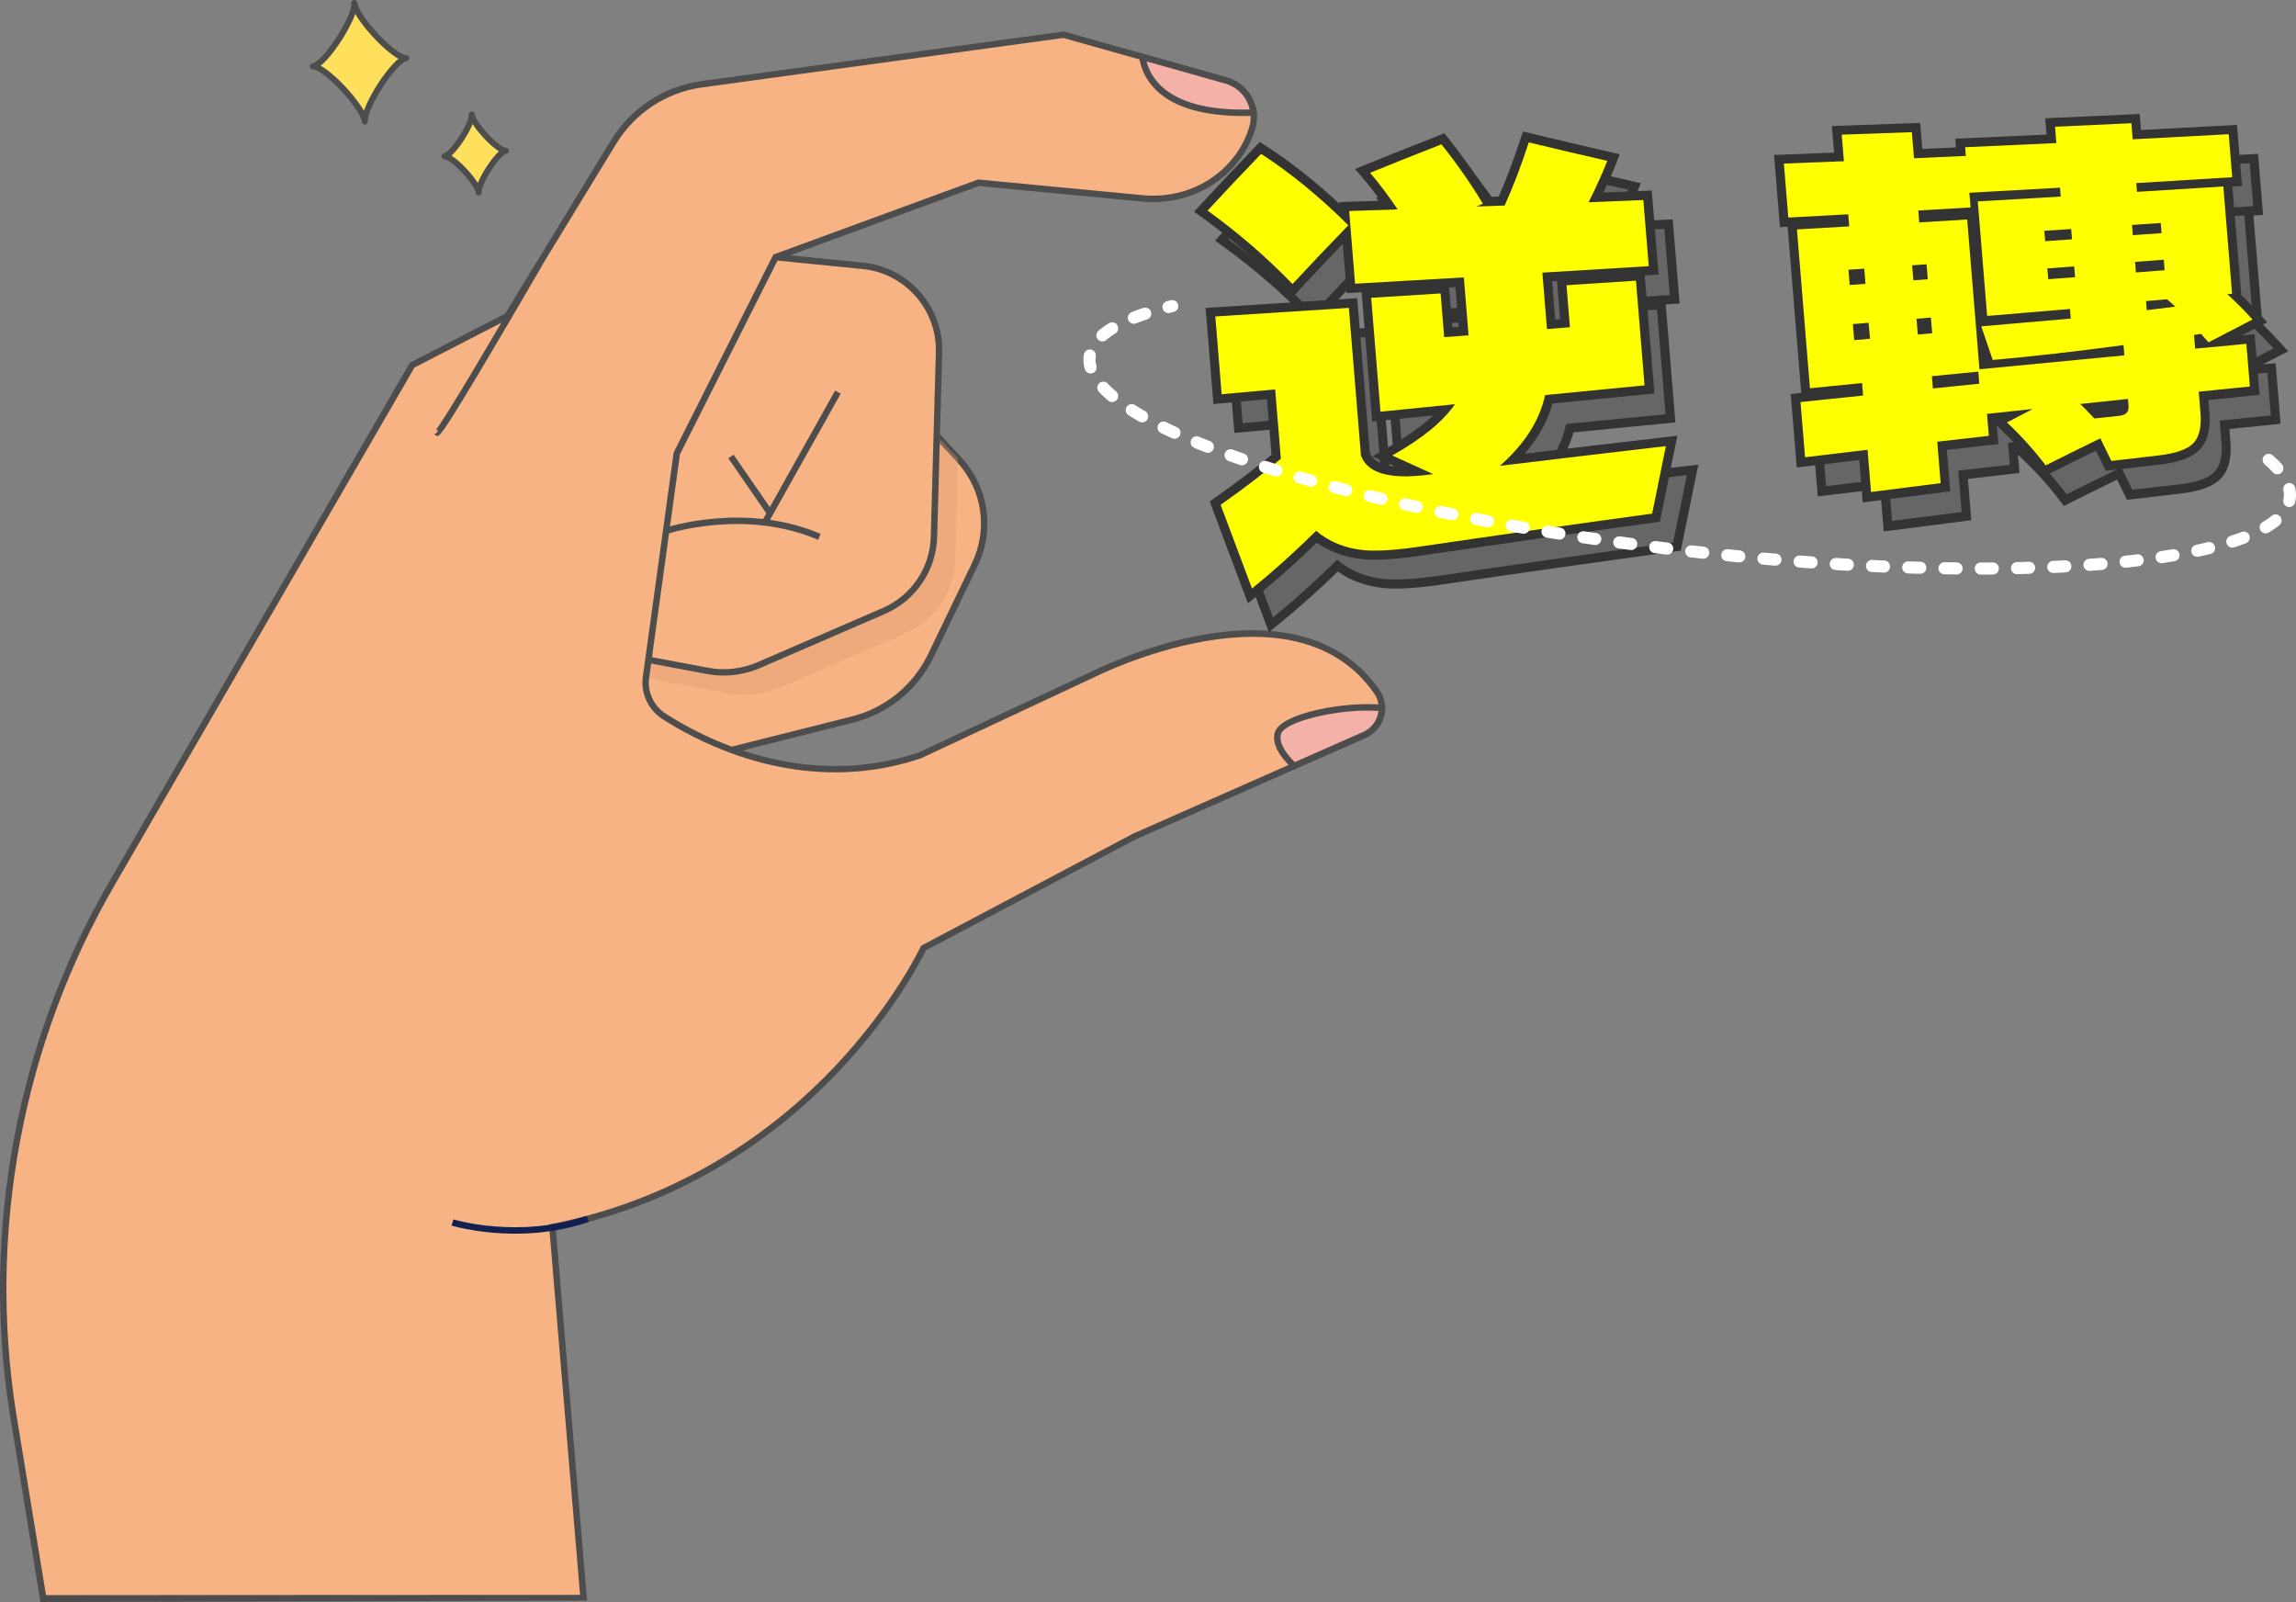 <?xml version="1.0" encoding="UTF-8"?>
<svg xmlns="http://www.w3.org/2000/svg" viewBox="0 0 379.79 264.95">
  <rect x="0" y="0" width="379.79" height="264.95" fill="#808080" stroke="none"/>
  <defs>
    <style>
      .cls-1 {
        fill: #ffe05c;
        stroke: #4d4d4d;
      }

      .cls-1, .cls-2 {
        stroke-linecap: round;
        stroke-linejoin: round;
      }

      .cls-2 {
        fill: none;
        stroke: #fff;
        stroke-dasharray: 0 0 2 4;
        stroke-width: 2px;
      }

      .cls-3 {
        isolation: isolate;
      }

      .cls-4 {
        mix-blend-mode: multiply;
        opacity: .35;
      }

      .cls-5 {
        fill: #f3b1a8;
      }

      .cls-5, .cls-6, .cls-7, .cls-8, .cls-9, .cls-10, .cls-11, .cls-12 {
        stroke-width: 0px;
      }

      .cls-6 {
        fill: #f8b384;
      }

      .cls-7 {
        fill: #4d4d4d;
      }

      .cls-8 {
        fill: #112050;
      }

      .cls-9 {
        fill: #dc976c;
      }

      .cls-10 {
        fill: #666;
      }

      .cls-11 {
        fill: #333;
      }

      .cls-12 {
        fill: #ff0;
      }
    </style>
  </defs>
  <g class="cls-3">
    <g id="_圖層_2" data-name="圖層 2">
      <g id="_圖層_1-2" data-name="圖層 1">
        <g>
          <g>
            <path class="cls-6" d="m150.33,67.1l8.25,8.85c4.39,4.72,5.44,11.65,2.64,17.45l-7.24,15.01c-2.55,5.29-7.32,9.17-13.01,10.6l-33.53,8.43-15.62-10.37,15.91-56.43,42.6,6.46Z"/>
            <path class="cls-7" d="m107.34,128.02l-16.14-10.72,16.15-57.26,43.25,6.56,8.38,8.99c4.58,4.91,5.65,12,2.73,18.04l-7.24,15.01c-2.63,5.44-7.5,9.41-13.36,10.88l-33.76,8.49Zm-14.9-11.18l15.1,10.03,33.31-8.37c5.56-1.4,10.17-5.16,12.66-10.32l7.24-15.01c2.73-5.65,1.73-12.27-2.55-16.86l-8.12-8.72-41.95-6.36-15.68,55.61Z"/>
            <g class="cls-4">
              <path class="cls-9" d="m150.33,67.1l-42.6-6.46-9.45,33.5,3.88,17.08,18.3,3.44c2.9.55,5.89.21,8.6-.96l20.67-8.95c4.89-2.12,8.12-6.88,8.26-12.21l.46-16.74-8.12-8.72Z"/>
            </g>
            <path class="cls-6" d="m128.3,42.53l14.47,1.45c7.28.73,12.76,6.95,12.56,14.27l-.84,30.58c-.15,5.33-3.37,10.09-8.26,12.21l-20.67,8.95c-2.71,1.17-5.7,1.51-8.6.96l-18.3-3.44-9.27-40.83,27.57-23.28,11.34-.86Z"/>
            <path class="cls-7" d="m121.05,111.67c-1.39.12-2.79.06-4.19-.21l-18.64-3.51-9.42-41.49,27.95-23.6,11.6-.87,14.47,1.45c7.52.75,13.25,7.26,13.04,14.81l-.84,30.58c-.15,5.51-3.52,10.49-8.58,12.68l-20.67,8.95c-1.51.66-3.11,1.06-4.72,1.2Zm-21.95-4.63l17.96,3.38c2.81.53,5.67.21,8.29-.93l20.67-8.95c4.68-2.03,7.8-6.63,7.94-11.74l.84-30.58c.19-7-5.12-13.03-12.08-13.72l-14.42-1.44-11.12.84-27.19,22.96,9.12,40.18Z"/>
            <path class="cls-7" d="m135.32,89.28c-12.09-5.22-24.84-1.02-24.97-.98l-.34-1.01c.13-.04,13.26-4.38,25.73,1.01l-.42.98Z"/>
            <rect class="cls-7" x="120.23" y="75.1" width="24.69" height="1.06" transform="translate(1.79 154.31) rotate(-60.74)"/>
            <rect class="cls-7" x="123.62" y="74.48" width="1.06" height="11.4" transform="translate(-23.57 84.76) rotate(-34.63)"/>
            <path class="cls-6" d="m7.15,264.38l-5.02-30.71c-4.73-30.18,1.05-61.08,16.36-87.51l49.69-85.77,15.75-8.12,17.55-28.75c3.2-5.24,8.58-8.76,14.65-9.59l59.8-8.19,26.87,7.58c3.42.97,5.38,4.57,4.32,7.96-.64,2.05-1.8,4.33-3.87,6.44-3.7,3.79-8.99,5.59-14.26,5.09l-27.16-2.58-33.53,12.3-16.35,32.44-5.1,37.03c-.35,2.54.8,5.05,2.95,6.44,6.92,4.48,23.38,12.85,42.36,6.48l28.51-13.34s33.2-17.12,47.07,2.79c1.73,2.49.74,5.94-2.03,7.16l-38.04,16.79-34.89,18.44s-17.37,37.5-61.39,46.15l5.15,61.31-89.37.13Z"/>
            <path class="cls-7" d="m97.1,264.72l-90.41.23-5.09-31.22c-4.73-30.19,1.1-61.39,16.43-87.85l49.77-85.9,15.76-8.12,17.47-28.62c3.29-5.39,8.77-8.98,15.03-9.84l59.91-8.2,26.97,7.61c1.8.51,3.28,1.69,4.16,3.33.89,1.64,1.07,3.52.52,5.3-.78,2.5-2.12,4.74-3.99,6.65-3.77,3.86-9.13,5.77-14.69,5.25l-27.04-2.57-33.22,12.19-16.21,32.18-5.09,36.94c-.32,2.33.74,4.65,2.71,5.92,6.26,4.05,22.87,12.8,41.88,6.44l28.48-13.33c.07-.03,8.47-4.33,18.47-6.11,13.35-2.38,23.47.76,29.26,9.08.91,1.31,1.19,2.94.75,4.48-.44,1.56-1.53,2.82-3.01,3.47l-38.04,16.79-34.71,18.34c-.64,1.31-5.12,10.16-14.2,19.81-8.97,9.53-24.4,21.81-47.02,26.38l5.15,61.37Zm-89.49-.92l88.34-.04-5.14-61.26.47-.09c22.58-4.44,37.96-16.66,46.89-26.13,9.68-10.28,14.08-19.63,14.12-19.72l.08-.16,35.05-18.53,38.07-16.81c1.18-.52,2.06-1.54,2.41-2.79.35-1.23.13-2.54-.6-3.59-13.44-19.3-46.06-2.79-46.39-2.63l-28.58,13.37c-3.5,1.17-6.91,1.85-10.2,2.14-15.01,1.33-27.37-5.28-32.62-8.68-2.31-1.5-3.56-4.23-3.18-6.96l5.11-37.11,16.48-32.71.2-.07,33.64-12.34h.12s27.16,2.59,27.16,2.59c5.24.5,10.29-1.3,13.83-4.93,1.75-1.79,3.01-3.89,3.74-6.23.47-1.5.31-3.09-.44-4.48-.75-1.39-2-2.38-3.52-2.81l-26.76-7.55-59.69,8.17c-5.94.81-11.14,4.22-14.27,9.34l-17.63,28.88-15.74,8.12-49.61,85.63C3.75,172.66-2.04,203.62,2.65,233.58l4.96,30.22Z"/>
            <path class="cls-5" d="m188.95,9.41c.61,3.71,3.84,9.73,18.41,9.22-.3-2.45-2.02-4.6-4.55-5.31l-13.85-3.91Z"/>
            <path class="cls-7" d="m207.95,19.14l-.58.02c-15.02.52-18.32-5.83-18.95-9.66l-.14-.83,14.66,4.13c2.66.75,4.6,3.01,4.94,5.76l.07.58Zm-18.3-8.98c.92,3.44,4.45,8.24,17.07,7.95-.47-2.06-2.01-3.71-4.07-4.29l-13-3.67Z"/>
            <path class="cls-5" d="m228.58,117.1c-6.05-.62-16.43,1.45-17.2,4.17-.51,1.8,1.04,3.84,2.68,5.41l11.63-5.14c1.84-.81,2.89-2.6,2.89-4.44Z"/>
            <path class="cls-7" d="m213.95,127.31l-.26-.25c-2.35-2.25-3.3-4.25-2.82-5.94.9-3.2,11.74-5.18,17.77-4.56l.48.05v.48c0,2.14-1.25,4.07-3.2,4.93l-11.96,5.28Zm9.3-9.66c-5.36.48-10.89,2.13-11.36,3.76-.42,1.5.95,3.3,2.28,4.63l11.31-4.99c1.41-.62,2.37-1.96,2.54-3.47-1.47-.11-3.11-.08-4.77.07Z"/>
            <path class="cls-7" d="m72.37,72.11s-.05,0-.08,0l-.48-.3.95-.49-.47.24.12-.51c-.19-.04-.33.04-.37.08.99-.87,10.58-17.14,16.78-27.88l.92.53c-.04.07-4.1,7.1-8.21,14.04-7.95,13.44-8.71,14.24-9.15,14.28Z"/>
            <path class="cls-8" d="m88.84,203.87c-7.91.7-14.07-1.16-14.15-1.18l.31-1.02c.11.03,10.83,3.26,22.03-.6l.35,1.01c-2.94,1.01-5.84,1.55-8.55,1.79Z"/>
            <path class="cls-1" d="m58.61.5c.21,2.41,6.7,9.28,8.6,9.11-1.9.17-7.07,8.08-6.86,10.49-.21-2.41-6.7-9.28-8.6-9.11,1.9-.17,7.07-8.08,6.86-10.49Z"/>
            <path class="cls-1" d="m78.04,18.94c.14,1.58,4.41,6.11,5.65,5.99-1.25.11-4.65,5.31-4.51,6.9-.14-1.58-4.41-6.11-5.65-5.99,1.25-.11,4.65-5.31,4.51-6.9Z"/>
          </g>
          <g>
            <g>
              <g>
                <path class="cls-11" d="m209.9,104.58l-.73-1.95c-1.73-4.58-3.46-9.19-5.19-13.85l-.4-1.08.95-.67c3.61-2.54,6.64-4.85,9.26-7.05l-.75-9.18-8.85.8-1.3-15.89,1.52-.1c7.36-.47,14.72-.94,22.09-1.42l1.47-.1,2.1,25.66c.58,1.36,2.19,1.99,4.14,2.2-.36-.16-.71-.33-1.07-.49l-2.66-1.23,2.55-1.44c3.12-1.76,5.63-3.54,7.5-5.31-2.85.29-5.71.57-8.56.86l-1.52.15-1.75-21.37c-.33.02-.66.04-.99.06l-1.46.08-.67-8.14c-2.43,2.52-4.84,5.08-7.2,7.62l-1.08,1.16-1.1-1.14c-4.21-4.35-8.87-8.38-13.85-11.98l-1.37-.99,1.15-1.24c2.92-3.15,5.91-6.32,8.88-9.4l.86-.89,1.04.67c4.09,2.65,8.15,5.86,12.13,9.56l-.02-.29,1.57-.05c1.75-.06,3.5-.11,5.25-.17-.99-1.36-1.95-2.58-2.88-3.67l-1.35-1.58,1.93-.78c3.87-1.57,7.84-3.16,11.82-4.72l1.03-.4.69.86c2.55,3.2,4.83,6.45,6.77,9.65l1.54-.06c1.19-2.7,2.39-5.88,3.57-9.45l.43-1.31,1.34.33c4.3,1.04,8.67,2.07,12.97,3.05l1.7.39-.64,1.63c-.56,1.43-1.24,2.98-2.05,4.7,2.18-.09,4.36-.18,6.54-.27l1.44-.06,1.14,13.91-1.53.09c-.26.02-.51.03-.77.05l1.6,19.52-1.47.14c-5.13.5-10.26,1-15.38,1.51-.82,2.91-2.36,5.69-4.6,8.31,7.73-.93,15.46-1.84,23.19-2.74l2.06-.24-.42,2.03c-.76,3.7-1.52,7.42-2.27,11.16l-.21,1.04-1.06.14c-12.8,1.75-25.78,3.59-38.56,5.47-4,.59-7.06.78-9.37.59-2.97-.28-5.57-1.2-7.75-2.74-3.24,3.14-6.52,6.06-9.77,8.7l-1.61,1.31Zm-2.72-15.76c1.35,3.62,2.7,7.22,4.05,10.79,2.96-2.49,5.95-5.2,8.88-8.1l.98-.97,1.05.9c1.94,1.67,4.27,2.61,7.15,2.88,2.03.17,4.95-.02,8.67-.57,12.44-1.83,25.07-3.62,37.53-5.33.55-2.71,1.1-5.4,1.65-8.09-8.46.99-16.93,1.99-25.38,3.02l-4.78.58,3.6-3.19c3.86-3.42,6.15-6.98,7.01-10.9l.23-1.06,1.08-.11c4.99-.49,9.98-.98,14.97-1.47l-1.18-14.37c-2.83.19-5.66.37-8.5.56l.57,6.93-6.79.53-1.01-12.34,1.53-.09c5.36-.32,10.71-.65,16.07-.98l-.65-7.98c-2.54.11-5.07.21-7.61.31l-2.53.1,1.13-2.27c.94-1.89,1.73-3.58,2.38-5.11-3.31-.76-6.65-1.54-9.95-2.34-1.2,3.51-2.41,6.63-3.62,9.28l-.38.84-5.61.21-.28-1.23c-1.74-2.9-3.77-5.85-6.04-8.77-2.97,1.17-5.94,2.35-8.85,3.53,1.09,1.37,2.21,2.91,3.34,4.59l1.52,2.25-2.71.09c-2.15.07-4.3.14-6.45.22l.05.56.31.31-.26.27.64,7.85c5.51-.32,11.02-.63,16.52-.96l1.46-.09,1.03,12.53-7.03.55-.59-7.25c-2.83.18-5.66.36-8.49.53l1.29,15.79c3.6-.36,7.2-.72,10.8-1.08l3.22-.32-1.83,2.67c-1.76,2.56-4.52,5.02-8.39,7.46,1.39.63,2.78,1.26,4.17,1.88l4.92,2.2-6.3.77c-7.08.88-11.32-.53-12.61-4.19l-.08-.38-1.88-22.94c-6.37.41-12.73.82-19.1,1.23l.81,9.83,8.85-.8,1.12,13.73-.58.5c-2.59,2.21-5.59,4.52-9.12,7.04Zm53.55-31.21l.81-.06-.52-6.3c-.27.02-.54.03-.81.05l.52,6.31Zm-17.01,1.33l1.04-.08-.54-6.6c-.35.02-.7.04-1.05.06l.54,6.62Zm-38.26-19.54c4.18,3.12,8.13,6.54,11.78,10.19,2.35-2.52,4.75-5.04,7.15-7.53-3.96-3.83-8.02-7.15-12.09-9.89-2.29,2.38-4.58,4.8-6.83,7.23Z"/>
                <path class="cls-11" d="m221.17,92.58c-3.49,3.44-7.02,6.62-10.6,9.53-1.73-4.57-3.46-9.19-5.19-13.84,3.81-2.68,7.13-5.22,9.96-7.63-.31-3.82-.63-7.64-.94-11.46-2.95.27-5.9.54-8.85.8-.35-4.29-.7-8.57-1.05-12.86,7.36-.47,14.73-.94,22.09-1.42.67,8.14,1.33,16.27,2,24.41,1.04,2.93,4.7,3.98,11.01,3.2.32-.04.63-.08.95-.12-2.26-1.01-4.52-2.04-6.78-3.08,4.92-2.78,8.38-5.59,10.37-8.48-4.11.41-8.21.82-12.32,1.24-.51-6.28-1.03-12.56-1.54-18.84,3.83-.24,7.66-.48,11.49-.72l.59,7.23c1.34-.1,2.69-.21,4.03-.31l-.78-9.57c-6,.35-11.99.7-17.99,1.04-.33-4.01-.66-8.01-.98-12.02,2.67-.09,5.35-.18,8.02-.27-1.57-2.32-3.09-4.34-4.56-6.05,3.93-1.6,7.86-3.17,11.8-4.71,2.6,3.26,4.89,6.53,6.86,9.82-.36.16-.72.31-1.08.47,1.56-.06,3.12-.12,4.68-.17,1.35-2.96,2.68-6.45,4-10.44,4.33,1.05,8.67,2.07,12.99,3.05-.79,2.01-1.83,4.29-3.1,6.85,3.02-.12,6.03-.25,9.05-.37.3,3.65.6,7.3.9,10.94-5.87.36-11.73.72-17.6,1.07.25,3.11.51,6.22.76,9.33,1.27-.1,2.53-.2,3.8-.3-.19-2.32-.38-4.63-.57-6.95,3.83-.25,7.66-.5,11.49-.75.47,5.77.95,11.54,1.42,17.31-5.48.53-10.96,1.07-16.44,1.61-.93,4.23-3.42,8.11-7.48,11.7,9.15-1.11,18.3-2.19,27.45-3.26-.76,3.7-1.52,7.42-2.27,11.16-12.87,1.76-25.73,3.59-38.57,5.48-3.83.56-6.84.76-9.03.58-3.16-.3-5.82-1.37-7.99-3.23Zm5.33-50.55c-3.08,3.18-6.16,6.42-9.23,9.73-4.29-4.44-8.97-8.49-14.05-12.15,2.95-3.19,5.9-6.31,8.86-9.38,4.93,3.2,9.74,7.15,14.42,11.81Z"/>
                <path class="cls-10" d="m221.17,92.58c-3.49,3.44-7.02,6.62-10.6,9.53-1.73-4.57-3.46-9.19-5.19-13.84,3.81-2.68,7.13-5.22,9.96-7.63-.31-3.82-.63-7.64-.94-11.46-2.95.27-5.9.54-8.85.8-.35-4.29-.7-8.57-1.05-12.86,7.36-.47,14.73-.94,22.09-1.42.67,8.14,1.33,16.27,2,24.41,1.04,2.93,4.7,3.98,11.01,3.2.32-.04.63-.08.95-.12-2.26-1.01-4.52-2.04-6.78-3.08,4.92-2.78,8.38-5.59,10.37-8.48-4.11.41-8.21.82-12.32,1.24-.51-6.28-1.03-12.56-1.54-18.84,3.83-.24,7.66-.48,11.49-.72l.59,7.23c1.34-.1,2.69-.21,4.03-.31l-.78-9.57c-6,.35-11.99.7-17.99,1.04-.33-4.01-.66-8.01-.98-12.02,2.67-.09,5.35-.18,8.02-.27-1.57-2.32-3.09-4.34-4.56-6.05,3.93-1.6,7.86-3.17,11.8-4.71,2.6,3.26,4.89,6.53,6.86,9.82-.36.16-.72.31-1.08.47,1.56-.06,3.12-.12,4.68-.17,1.35-2.96,2.68-6.45,4-10.44,4.33,1.05,8.67,2.07,12.99,3.05-.79,2.01-1.83,4.29-3.1,6.85,3.02-.12,6.03-.25,9.05-.37.3,3.65.6,7.3.9,10.94-5.87.36-11.73.72-17.6,1.07.25,3.11.51,6.22.76,9.33,1.27-.1,2.53-.2,3.8-.3-.19-2.32-.38-4.63-.57-6.95,3.83-.25,7.66-.5,11.49-.75.47,5.77.95,11.54,1.42,17.31-5.48.53-10.96,1.07-16.44,1.61-.93,4.23-3.42,8.11-7.48,11.7,9.15-1.11,18.3-2.19,27.45-3.26-.76,3.7-1.52,7.42-2.27,11.16-12.87,1.76-25.73,3.59-38.57,5.48-3.83.56-6.84.76-9.03.58-3.16-.3-5.82-1.37-7.99-3.23Zm5.33-50.55c-3.08,3.18-6.16,6.42-9.23,9.73-4.29-4.44-8.97-8.49-14.05-12.15,2.95-3.19,5.9-6.31,8.86-9.38,4.93,3.2,9.74,7.15,14.42,11.81Z"/>
                <path class="cls-11" d="m206.43,99.8l-.73-1.95c-1.73-4.58-3.46-9.19-5.19-13.85l-.4-1.08.95-.67c3.61-2.54,6.65-4.85,9.26-7.05l-.75-9.18-8.85.8-1.3-15.89,1.52-.1c7.36-.47,14.72-.94,22.09-1.42l1.47-.1,2.1,25.66c.58,1.36,2.19,1.98,4.14,2.2-.36-.16-.71-.33-1.07-.49l-2.66-1.23,2.55-1.44c3.12-1.76,5.63-3.54,7.5-5.31-2.85.29-5.71.57-8.56.86l-1.52.15-1.75-21.37c-.33.02-.66.04-.99.06l-1.46.08-.67-8.14c-2.43,2.52-4.84,5.08-7.2,7.62l-1.08,1.16-1.1-1.14c-4.21-4.36-8.87-8.39-13.85-11.98l-1.37-.99,1.15-1.24c2.91-3.14,5.89-6.3,8.88-9.4l.86-.89,1.04.67c4.08,2.65,8.15,5.86,12.13,9.56l-.02-.29,1.57-.05c1.75-.06,3.5-.11,5.25-.17-.99-1.35-1.95-2.58-2.88-3.67l-1.35-1.58,1.93-.78c3.87-1.57,7.84-3.16,11.82-4.72l1.03-.4.69.86c2.55,3.2,4.83,6.45,6.77,9.65l1.54-.06c1.19-2.7,2.39-5.88,3.57-9.45l.43-1.31,1.34.33c4.27,1.03,8.63,2.06,12.97,3.05l1.7.39-.64,1.63c-.56,1.43-1.24,2.98-2.05,4.7,2.18-.09,4.36-.18,6.54-.27l1.44-.06,1.14,13.91-1.53.09c-.26.02-.51.03-.77.05l1.6,19.52-1.47.14c-5.13.5-10.26,1-15.38,1.51-.82,2.91-2.36,5.69-4.6,8.31,7.73-.93,15.46-1.84,23.19-2.74l2.06-.24-.42,2.03c-.76,3.7-1.52,7.42-2.27,11.16l-.21,1.04-1.06.14c-12.8,1.75-25.78,3.59-38.56,5.47-4,.59-7.07.78-9.37.59-2.97-.28-5.57-1.2-7.75-2.74-3.24,3.14-6.52,6.06-9.77,8.7l-1.61,1.31Zm-2.72-15.76c1.35,3.62,2.7,7.22,4.05,10.79,2.96-2.49,5.95-5.2,8.88-8.1l.98-.97,1.05.9c1.94,1.67,4.27,2.61,7.15,2.88,2.03.17,4.95-.02,8.67-.57,12.44-1.83,25.07-3.62,37.53-5.33.55-2.71,1.1-5.4,1.65-8.09-8.46.99-16.93,1.99-25.38,3.02l-4.78.58,3.6-3.19c3.86-3.42,6.15-6.98,7.01-10.9l.23-1.06,1.08-.11c4.99-.49,9.98-.98,14.97-1.47l-1.18-14.37c-2.83.19-5.66.37-8.5.56l.57,6.93-6.79.53-1.01-12.34,1.53-.09c5.36-.32,10.71-.65,16.07-.98l-.65-7.98c-2.54.11-5.07.21-7.61.31l-2.53.1,1.13-2.27c.94-1.89,1.73-3.58,2.38-5.11-3.33-.76-6.66-1.55-9.95-2.34-1.2,3.51-2.41,6.63-3.62,9.28l-.38.84-5.61.21-.28-1.23c-1.74-2.9-3.77-5.85-6.04-8.77-2.97,1.17-5.94,2.35-8.85,3.53,1.09,1.37,2.21,2.91,3.34,4.59l1.52,2.25-2.71.09c-2.15.07-4.3.14-6.45.22l.05.56.31.31-.26.27.64,7.85c5.51-.32,11.02-.63,16.52-.96l1.46-.09,1.03,12.53-7.03.55-.59-7.25c-2.83.18-5.66.36-8.49.53l1.29,15.79c3.6-.36,7.2-.72,10.8-1.08l3.22-.32-1.84,2.67c-1.77,2.56-4.52,5.02-8.39,7.46,1.39.63,2.78,1.26,4.17,1.88l4.92,2.2-6.3.77c-7.08.87-11.32-.53-12.61-4.19l-.08-.38-1.88-22.94c-6.37.41-12.73.82-19.1,1.23l.81,9.83,8.85-.8,1.12,13.73-.58.5c-2.59,2.21-5.58,4.52-9.12,7.04Zm53.55-31.21l.81-.06-.52-6.3c-.27.02-.54.03-.81.05l.52,6.31Zm-17.01,1.33l1.04-.08-.54-6.6c-.35.02-.7.04-1.05.06l.54,6.62Zm-38.26-19.54c4.18,3.12,8.13,6.54,11.78,10.19,2.35-2.52,4.75-5.04,7.15-7.53-3.96-3.83-8.02-7.15-12.09-9.89-2.29,2.39-4.58,4.81-6.83,7.23Z"/>
                <path class="cls-12" d="m217.7,87.8c-3.49,3.44-7.02,6.62-10.6,9.53-1.73-4.57-3.46-9.19-5.19-13.84,3.81-2.68,7.13-5.22,9.96-7.63l-.94-11.46c-2.95.27-5.9.54-8.85.8l-1.05-12.86c7.36-.47,14.73-.94,22.09-1.42.67,8.14,1.33,16.27,2,24.41,1.04,2.93,4.7,3.98,11.01,3.2.32-.04.63-.08.95-.12-2.26-1.01-4.52-2.04-6.78-3.08,4.92-2.78,8.38-5.59,10.37-8.48-4.11.41-8.21.82-12.32,1.24l-1.54-18.84c3.83-.24,7.66-.48,11.49-.72l.59,7.23c1.34-.1,2.69-.21,4.03-.31l-.78-9.57c-6,.35-11.99.7-17.99,1.04l-.98-12.02c2.67-.09,5.35-.18,8.02-.27-1.57-2.32-3.09-4.34-4.56-6.05,3.93-1.6,7.86-3.17,11.8-4.71,2.6,3.26,4.89,6.53,6.86,9.82-.36.16-.72.31-1.08.47,1.56-.06,3.12-.12,4.68-.17,1.35-2.96,2.68-6.45,4-10.44,4.33,1.05,8.67,2.07,12.99,3.05-.79,2.01-1.83,4.29-3.1,6.85,3.02-.12,6.03-.25,9.05-.37l.9,10.94c-5.87.36-11.73.72-17.6,1.07l.76,9.33c1.27-.1,2.53-.2,3.8-.3l-.57-6.95c3.83-.25,7.66-.5,11.49-.75.47,5.77.95,11.54,1.42,17.31-5.48.53-10.96,1.07-16.44,1.61-.93,4.23-3.42,8.11-7.48,11.7,9.15-1.11,18.3-2.19,27.45-3.26-.76,3.7-1.52,7.42-2.27,11.16-12.87,1.76-25.73,3.59-38.57,5.48-3.83.56-6.84.76-9.03.58-3.16-.3-5.82-1.37-7.99-3.23Zm5.33-50.55c-3.08,3.18-6.16,6.42-9.23,9.73-4.29-4.44-8.97-8.49-14.05-12.15,2.95-3.19,5.9-6.31,8.86-9.38,4.93,3.2,9.74,7.15,14.42,11.81Z"/>
              </g>
              <g>
                <path class="cls-11" d="m311.59,87.85l-.57-6.99c-2.93.35-5.86.69-8.79,1.05l-1.55.19-.99-12.15,1.46-.15c.09,0,.19-.02.28-.03l-2.25-27.48-1.27.07-.98-11.94,1.57-.06c2.79-.11,5.58-.22,8.36-.33l-.36-4.4,1.57-.05c3.87-.13,7.73-.27,11.6-.41l1.43-.05.35,4.3c1.86-.08,3.72-.16,5.58-.25l-.12-1.44,1.56-.07c4.51-.2,9.02-.4,13.53-.61l-.22-2.7,1.56-.07c4.21-.18,8.42-.38,12.62-.57l1.45-.07.22,2.65c4.81-.24,9.61-.5,14.42-.76l1.46-.08.83,10.09-1.53.1s-.04,0-.06,0l1.47,17.94c.98.95,1.98,1.97,2.97,3.07l1.31,1.45-1.74.89c-.81.42-1.62.84-2.44,1.26l2.1-.19.82,10.03-1.47.15c-2.33.23-4.66.47-7,.71l.17,2.06c.23,2.8-.33,4.89-1.66,6.21-1.27,1.26-3.42,2.04-6.58,2.41-2.61.3-5.21.6-7.82.91l-1.06.12-1.63-3.34c-2.56,1.25-5.12,2.52-7.68,3.8l-1.12.56-.75-.99c-1.78-2.36-3.88-4.68-6.24-6.92l-.61-.58.25,3.04-1.44.16c-2.36.27-4.72.54-7.08.81l.56,6.84-1.43.18c-3.84.48-7.67.97-11.51,1.47l-1.56.2Zm2.16-10.34l.57,6.96c2.84-.37,5.69-.73,8.54-1.09l-.56-6.87,1.44-.17c2.36-.27,4.72-.54,7.09-.81l-.3-3.64,1.45-.16c2.53-.27,5.06-.54,7.59-.81l.85,2.82c-.81.42-1.63.84-2.44,1.26,1.56,1.58,3,3.2,4.3,4.83,2.65-1.32,5.3-2.63,7.95-3.92l1.21-.59-2.13.23-.51-.55c-1.03-1.1-1.8-1.89-2.28-2.33l-2.42-2.24,3.28-.35c2.64-.28,5.27-.55,7.91-.83l1.52-.16.22,2.68c.15,1.8-.92,3.04-2.8,3.24l-2.65.29,1.99,4.08c2.25-.26,4.51-.53,6.76-.79,3.03-.35,4.29-1.04,4.81-1.56.84-.83.89-2.55.78-3.84l-.41-4.99,1.46-.15c2.33-.24,4.67-.47,7-.71l-.33-4.07-8.47.79-.43-5.19,3.41-.48.53.64c.15.18.29.34.41.49,1.49-.78,2.99-1.55,4.48-2.33-.92-.95-1.83-1.84-2.72-2.64l-2.57-2.32,2.75-.23-1.21-14.79c-4.27.27-8.54.54-12.81.8l-1.47.09-.36-4.44,1.53-.09c4.78-.28,9.56-.58,14.34-.87l-.34-4.13c-4.81.26-9.62.51-14.43.76l-1.45.07-.22-2.66c-3.21.15-6.42.3-9.63.44l.22,2.69-1.55.07c-4.51.21-9.02.42-13.54.62l.12,1.44-1.55.07c-2.86.13-5.72.26-8.58.38l-1.44.06-.35-4.32c-2.87.1-5.73.21-8.6.3l.36,4.38-1.56.06c-2.79.11-5.58.22-8.37.33l.48,5.91c2.82-.15,5.64-.3,8.46-.46l1.46-.08.41,4.99-1.53.09c-2.37.14-4.74.27-7.11.41l1.9,23.22,8.62-.86.41,5.05-1.46.15c-2.96.31-5.93.61-8.89.92l.5,6.12c2.93-.35,5.86-.7,8.8-1.04l1.54-.18Zm8.07-6.84l-.41-5.03,7.91-.78-1.82-22.21c-2.16.13-4.31.26-6.47.39l-1.46.09-.41-4.96,1.54-.09c2.37-.13,4.74-.27,7.11-.41l-.2-2.45,1.54-.08c5-.27,10-.55,14.99-.84l1.46-.08.37,4.46-1.53.09c-4.06.24-8.13.48-12.19.71l1.3,15.91,13.7-1.15.38,4.58-14.38,1.24.9,2.63c6.19-.57,13.05-1.36,20.4-2.35l1.57-.21.39,4.75-1.47.14c-7.58.72-15.15,1.44-22.73,2.18l.19,2.38-10.65,1.08Zm-13.01-8.01l-.46-5.65,5.6-.47.46,5.62-5.6.49Zm10.52-.93l-.46-5.6,5.36-.45.46,5.58-5.36.47Zm37.86-3.97l-.37-4.56,5.6-.47.48.41c.53.45,1,.87,1.41,1.25l2.4,2.2-9.51,1.18Zm5.95-6.91l-7.74.6-.39-4.75,7.75-.59.39,4.73Zm-14.81,1.15l-7.43.57-.39-4.78,7.43-.56.39,4.76Zm-24.36.35l-5.37.4-.45-5.48,5.37-.38.45,5.46Zm-10.3.76l-5.61.41-.45-5.52,5.61-.39.45,5.5Zm48.97-8.38l-7.75.54-.38-4.69,7.75-.53.38,4.67Zm-14.82,1.03l-7.43.51-.39-4.72,7.43-.49.39,4.7Z"/>
                <path class="cls-11" d="m350.89,77.28c-3.02,1.47-6.03,2.96-9.04,4.46-1.85-2.44-3.98-4.81-6.4-7.1,1.43-.74,2.85-1.48,4.28-2.22-2.53.27-5.06.54-7.58.81l.3,3.63c-2.84.32-5.69.65-8.53.97l.56,6.85c-3.84.48-7.68.97-11.52,1.47-.19-2.33-.38-4.65-.57-6.98-3.45.41-6.89.81-10.34,1.23-.25-3.04-.5-6.09-.75-9.13,3.45-.36,6.9-.72,10.35-1.07l-.17-2.07c-2.87.29-5.74.57-8.62.86l-2.15-26.27c2.88-.16,5.76-.33,8.65-.5l-.16-2c-3.31.18-6.61.36-9.92.54l-.73-8.93c3.31-.13,6.62-.26,9.93-.39l-.36-4.39c3.87-.13,7.74-.27,11.6-.41l.35,4.31c2.86-.12,5.72-.25,8.58-.38l-.12-1.44c5.03-.22,10.06-.45,15.09-.69l-.22-2.7c4.21-.18,8.42-.38,12.63-.58l.22,2.66c5.29-.27,10.59-.55,15.88-.84l.58,7.11c-5.29.33-10.58.65-15.87.97l.12,1.45c4.76-.29,9.52-.59,14.28-.89.48,5.92.97,11.83,1.45,17.75-.26.02-.53.04-.79.07,1.38,1.24,2.77,2.64,4.17,4.18-2.42,1.25-4.84,2.5-7.27,3.77-.29-.29-.7-.76-1.23-1.39-.39.06-.79.11-1.18.17l.19,2.27c2.82-.26,5.64-.53,8.47-.79.19,2.35.39,4.7.58,7.05-2.82.28-5.64.57-8.46.86l.29,3.53c.19,2.35-.22,4.03-1.22,5.03-1.01,1-2.91,1.66-5.7,1.98-2.61.3-5.21.6-7.82.91-.61-1.24-1.21-2.49-1.82-3.73Zm-38.84-25.56c-.07-.84-.14-1.67-.21-2.51-.87.06-1.74.12-2.61.18.07.84.14,1.68.21,2.52.87-.06,1.74-.13,2.61-.19Zm.74,9.08c-.07-.88-.14-1.76-.22-2.64-.87.07-1.74.15-2.61.22.07.88.14,1.77.22,2.65.87-.08,1.74-.15,2.61-.23Zm9.56-9.84l-.2-2.47c-.79.06-1.59.11-2.38.17l.2,2.48c.79-.06,1.58-.12,2.38-.18Zm.73,8.94l-.21-2.6c-.79.07-1.58.13-2.38.2l.21,2.61c.79-.07,1.58-.14,2.37-.21Zm6.15-23.25c.07.81.13,1.63.2,2.44-2.88.17-5.76.33-8.65.5l.16,1.97c2.64-.16,5.29-.32,7.93-.48l2.03,24.77c7.99-.78,15.98-1.54,23.97-2.3l-.14-1.7c-7.73,1.04-14.94,1.87-21.64,2.46-.63-1.85-1.26-3.7-1.89-5.56,4.93-.43,9.87-.86,14.8-1.28l-.13-1.59c-4.57.38-9.13.77-13.7,1.15-.52-6.31-1.03-12.63-1.55-18.94,4.57-.26,9.15-.53,13.72-.8l-.12-1.47c-5,.29-10,.57-15,.84Zm1.47,29.59c-2.56.25-5.11.5-7.67.75l.17,2.03c2.56-.26,5.11-.52,7.67-.78-.05-.67-.11-1.34-.16-2.01Zm15.51-21.87l-.14-1.71c-1.48.1-2.96.2-4.44.29.05.57.09,1.15.14,1.72,1.48-.1,2.96-.2,4.44-.31Zm.51,6.25l-.15-1.78c-1.48.11-2.96.22-4.44.33.05.6.1,1.19.15,1.79,1.48-.11,2.96-.23,4.44-.34Zm.84,20.97c.52.48,1.3,1.28,2.35,2.4,1.4-.15,2.79-.3,4.19-.45,1.05-.11,1.54-.65,1.46-1.63l-.09-1.15c-2.64.27-5.27.55-7.9.83Zm13.47-28.25l-.14-1.68c-1.59.11-3.17.22-4.76.32.05.56.09,1.13.14,1.69,1.59-.11,3.17-.22,4.76-.33Zm.5,6.13l-.14-1.74c-1.58.12-3.17.24-4.75.36.05.58.1,1.17.14,1.75,1.58-.12,3.17-.25,4.75-.37Zm-2.97,6.61c1.05-.13,2.63-.32,4.74-.59-.4-.37-.86-.77-1.37-1.21-1.16.1-2.32.19-3.48.29l.12,1.51Z"/>
                <path class="cls-10" d="m350.89,77.28c-3.02,1.47-6.03,2.96-9.04,4.46-1.85-2.44-3.98-4.81-6.4-7.1,1.43-.74,2.85-1.48,4.28-2.22-2.53.27-5.06.54-7.58.81l.3,3.63c-2.84.32-5.69.65-8.53.97l.56,6.85c-3.84.48-7.68.97-11.52,1.47-.19-2.33-.38-4.65-.57-6.98-3.45.41-6.89.81-10.34,1.23-.25-3.04-.5-6.09-.75-9.13,3.45-.36,6.9-.72,10.35-1.07l-.17-2.07c-2.87.29-5.74.57-8.62.86l-2.15-26.27c2.88-.16,5.76-.33,8.65-.5l-.16-2c-3.31.18-6.61.36-9.92.54l-.73-8.93c3.31-.13,6.62-.26,9.93-.39l-.36-4.39c3.87-.13,7.74-.27,11.6-.41l.35,4.31c2.86-.12,5.72-.25,8.58-.38l-.12-1.44c5.03-.22,10.06-.45,15.09-.69l-.22-2.7c4.21-.18,8.42-.38,12.63-.58l.22,2.66c5.29-.27,10.59-.55,15.88-.84l.58,7.11c-5.29.33-10.58.65-15.87.97l.12,1.45c4.76-.29,9.52-.59,14.28-.89.48,5.92.97,11.83,1.45,17.75-.26.02-.53.04-.79.07,1.38,1.24,2.77,2.64,4.17,4.18-2.42,1.25-4.84,2.5-7.27,3.77-.29-.29-.7-.76-1.23-1.39-.39.06-.79.11-1.18.17l.19,2.27c2.82-.26,5.64-.53,8.47-.79.19,2.35.39,4.7.58,7.05-2.82.28-5.64.57-8.46.86l.29,3.53c.19,2.35-.22,4.03-1.22,5.03-1.01,1-2.91,1.66-5.7,1.98-2.61.3-5.21.6-7.82.91-.61-1.24-1.21-2.49-1.82-3.73Zm-38.84-25.56c-.07-.84-.14-1.67-.21-2.51-.87.06-1.74.12-2.61.18.07.84.14,1.68.21,2.52.87-.06,1.74-.13,2.61-.19Zm.74,9.08c-.07-.88-.14-1.76-.22-2.64-.87.07-1.74.15-2.61.22.07.88.14,1.77.22,2.65.87-.08,1.74-.15,2.61-.23Zm9.56-9.84l-.2-2.47c-.79.06-1.59.11-2.38.17l.2,2.48c.79-.06,1.58-.12,2.38-.18Zm.73,8.94l-.21-2.6c-.79.07-1.58.13-2.38.2l.21,2.61c.79-.07,1.58-.14,2.37-.21Zm6.15-23.25c.07.81.13,1.63.2,2.44-2.88.17-5.76.33-8.65.5l.16,1.97c2.64-.16,5.29-.32,7.93-.48l2.03,24.77c7.99-.78,15.98-1.54,23.97-2.3l-.14-1.7c-7.73,1.04-14.94,1.87-21.64,2.46-.63-1.85-1.26-3.7-1.89-5.56,4.93-.43,9.87-.86,14.8-1.28l-.13-1.59c-4.57.38-9.13.77-13.7,1.15-.52-6.31-1.03-12.63-1.55-18.94,4.57-.26,9.15-.53,13.72-.8l-.12-1.47c-5,.29-10,.57-15,.84Zm1.47,29.59c-2.56.25-5.11.5-7.67.75l.17,2.03c2.56-.26,5.11-.52,7.67-.78-.05-.67-.11-1.34-.16-2.01Zm15.51-21.87l-.14-1.71c-1.48.1-2.96.2-4.44.29.05.57.09,1.15.14,1.72,1.48-.1,2.96-.2,4.44-.31Zm.51,6.25l-.15-1.78c-1.48.11-2.96.22-4.44.33.05.6.1,1.19.15,1.79,1.48-.11,2.96-.23,4.44-.34Zm.84,20.97c.52.48,1.3,1.28,2.35,2.4,1.4-.15,2.79-.3,4.19-.45,1.05-.11,1.54-.65,1.46-1.63l-.09-1.15c-2.64.27-5.27.55-7.9.83Zm13.47-28.25l-.14-1.68c-1.59.11-3.17.22-4.76.32.05.56.09,1.13.14,1.69,1.59-.11,3.17-.22,4.76-.33Zm.5,6.13l-.14-1.74c-1.58.12-3.17.24-4.75.36.05.58.1,1.17.14,1.75,1.58-.12,3.17-.25,4.75-.37Zm-2.97,6.61c1.05-.13,2.63-.32,4.74-.59-.4-.37-.86-.77-1.37-1.21-1.16.1-2.32.19-3.48.29l.12,1.51Z"/>
                <path class="cls-11" d="m308.12,83.07l-.57-6.99c-2.93.35-5.86.69-8.79,1.05l-1.55.18-1-12.15,1.46-.15c.09,0,.19-.02.28-.03l-2.25-27.48-1.27.07-.98-11.94,1.57-.06c2.79-.11,5.58-.22,8.36-.33l-.36-4.4,1.57-.05c3.87-.13,7.73-.27,11.6-.41l1.43-.05.35,4.3c1.86-.08,3.72-.16,5.58-.25l-.12-1.44,1.56-.07c4.51-.2,9.02-.4,13.53-.61l-.22-2.7,1.56-.07c4.21-.18,8.42-.38,12.62-.57l1.45-.07.22,2.65c4.81-.24,9.61-.5,14.42-.76l1.46-.08.83,10.09-1.53.1s-.04,0-.06,0l1.47,17.94c.98.95,1.98,1.97,2.97,3.07l1.31,1.45-1.74.89c-.81.42-1.62.84-2.44,1.26l2.1-.19.82,10.03-1.47.15c-2.33.23-4.66.47-7,.71l.17,2.06c.23,2.8-.33,4.89-1.66,6.21-1.27,1.26-3.42,2.04-6.58,2.41-2.61.3-5.21.6-7.82.91l-1.06.12-1.63-3.34c-2.56,1.25-5.12,2.52-7.68,3.8l-1.12.56-.75-.99c-1.78-2.36-3.88-4.68-6.24-6.92l-.61-.58.25,3.04-1.44.16c-2.36.27-4.72.54-7.08.81l.56,6.84-1.43.18c-3.84.48-7.67.97-11.51,1.47l-1.56.2Zm2.16-10.34l.57,6.96c2.84-.37,5.69-.73,8.54-1.09l-.56-6.87,1.44-.17c2.36-.27,4.72-.54,7.09-.81l-.3-3.64,1.45-.16c2.53-.27,5.06-.54,7.59-.81l.85,2.82c-.81.42-1.63.84-2.44,1.26,1.56,1.58,3,3.2,4.3,4.83,2.65-1.32,5.3-2.63,7.95-3.92l1.21-.59-2.13.23-.51-.55c-1.03-1.1-1.8-1.89-2.28-2.33l-2.42-2.24,3.28-.35c2.64-.28,5.27-.55,7.91-.83l1.52-.16.22,2.68c.15,1.8-.92,3.04-2.8,3.24l-2.65.29,1.99,4.08c2.25-.26,4.51-.53,6.76-.79,3.03-.35,4.29-1.04,4.81-1.56.84-.83.89-2.55.78-3.84l-.41-4.99,1.46-.15c2.33-.24,4.67-.47,7-.71l-.33-4.07-8.47.79-.43-5.19,3.41-.48.53.64c.15.18.29.34.41.49,1.49-.78,2.99-1.55,4.48-2.33-.92-.95-1.83-1.84-2.72-2.64l-2.57-2.31,2.75-.24-1.21-14.79c-4.27.27-8.54.54-12.81.8l-1.47.09-.36-4.44,1.53-.09c4.78-.28,9.56-.58,14.34-.87l-.34-4.13c-4.81.26-9.62.51-14.43.76l-1.45.07-.22-2.66c-3.21.15-6.42.3-9.63.44l.22,2.69-1.55.07c-4.51.21-9.02.42-13.54.62l.12,1.44-1.55.07c-2.86.13-5.72.26-8.58.38l-1.44.06-.35-4.32c-2.87.1-5.73.21-8.6.3l.36,4.38-1.56.06c-2.79.11-5.58.22-8.37.33l.48,5.91c2.82-.15,5.64-.3,8.46-.46l1.46-.08.41,4.99-1.53.09c-2.37.14-4.74.27-7.11.41l1.9,23.22,8.62-.86.41,5.05-1.46.15c-2.96.31-5.93.61-8.89.92l.5,6.12c2.93-.35,5.86-.7,8.79-1.04l1.54-.18Zm8.07-6.84l-.41-5.03,7.91-.78-1.82-22.21c-2.16.13-4.31.26-6.47.39l-1.46.09-.41-4.96,1.54-.09c2.37-.13,4.74-.27,7.11-.41l-.2-2.45,1.54-.08c5-.27,10-.55,14.99-.84l1.46-.08.37,4.46-1.53.09c-4.06.24-8.13.48-12.19.71l1.3,15.91,13.7-1.15.38,4.58-14.38,1.24.89,2.63c6.21-.57,13.07-1.36,20.4-2.35l1.57-.21.39,4.75-1.47.14c-7.58.72-15.15,1.44-22.73,2.18l.19,2.38-10.65,1.08Zm-13.01-8.01l-.46-5.65,5.6-.47.46,5.62-5.6.49Zm10.52-.93l-.46-5.6,5.36-.45.46,5.58-5.36.47Zm37.86-3.97l-.37-4.56,5.6-.47.48.41c.53.45,1,.87,1.41,1.25l2.4,2.2-9.51,1.18Zm5.95-6.91l-7.74.6-.39-4.75,7.75-.59.39,4.73Zm-14.81,1.15l-7.43.57-.39-4.78,7.43-.56.39,4.76Zm-24.36.35l-5.37.4-.45-5.48,5.37-.38.45,5.46Zm-10.3.76l-5.61.41-.45-5.52,5.61-.39.45,5.5Zm48.97-8.38l-7.75.54-.38-4.69,7.75-.53.38,4.67Zm-14.82,1.03l-7.43.51-.39-4.72,7.43-.49.39,4.7Z"/>
                <path class="cls-12" d="m347.42,72.5c-3.02,1.47-6.03,2.96-9.04,4.46-1.85-2.44-3.98-4.81-6.4-7.1,1.43-.74,2.85-1.48,4.28-2.22-2.53.27-5.06.54-7.58.81.1,1.21.2,2.42.3,3.63-2.84.32-5.69.65-8.53.97l.56,6.85c-3.84.48-7.68.97-11.52,1.47l-.57-6.98c-3.45.41-6.89.81-10.34,1.23l-.75-9.13c3.45-.36,6.9-.72,10.35-1.07l-.17-2.07c-2.87.29-5.74.57-8.62.86-.72-8.76-1.43-17.51-2.15-26.27,2.88-.16,5.76-.33,8.65-.5l-.16-2c-3.31.18-6.61.36-9.92.54l-.73-8.93c3.31-.13,6.62-.26,9.93-.39l-.36-4.39c3.87-.13,7.74-.27,11.6-.41l.35,4.31c2.86-.12,5.72-.25,8.58-.38-.04-.48-.08-.96-.12-1.44,5.03-.22,10.06-.45,15.09-.69l-.22-2.7c4.21-.18,8.42-.38,12.63-.58l.22,2.66c5.29-.27,10.59-.55,15.88-.84l.58,7.11c-5.29.33-10.58.65-15.87.97l.12,1.45c4.76-.29,9.52-.59,14.28-.89.48,5.92.97,11.83,1.45,17.75-.26.02-.53.04-.79.07,1.38,1.24,2.77,2.64,4.17,4.18-2.42,1.25-4.84,2.5-7.27,3.77-.29-.29-.7-.76-1.23-1.39-.39.06-.79.11-1.18.17.06.76.12,1.52.19,2.27,2.82-.26,5.64-.53,8.47-.79l.58,7.05c-2.82.28-5.64.57-8.46.86.1,1.18.19,2.35.29,3.53.19,2.35-.22,4.03-1.22,5.03-1.01,1-2.91,1.66-5.7,1.98-2.61.3-5.21.6-7.82.91-.61-1.24-1.21-2.49-1.82-3.73Zm-38.84-25.56l-.21-2.51c-.87.06-1.74.12-2.61.18.07.84.14,1.68.21,2.52.87-.06,1.74-.13,2.61-.19Zm.74,9.08l-.22-2.64c-.87.07-1.74.15-2.61.22.07.88.14,1.77.22,2.65.87-.08,1.74-.15,2.61-.23Zm9.56-9.84l-.2-2.47c-.79.06-1.59.11-2.38.17l.2,2.48c.79-.06,1.58-.12,2.38-.18Zm.73,8.94l-.21-2.6c-.79.07-1.58.13-2.38.2l.21,2.61c.79-.07,1.58-.14,2.37-.21Zm6.15-23.25l.2,2.44c-2.88.17-5.76.33-8.65.5l.16,1.97c2.64-.16,5.29-.32,7.93-.48.68,8.26,1.35,16.51,2.03,24.77,7.99-.78,15.98-1.54,23.97-2.3l-.14-1.7c-7.73,1.04-14.94,1.87-21.64,2.46-.63-1.85-1.26-3.7-1.89-5.56,4.93-.43,9.87-.86,14.8-1.28l-.13-1.59c-4.57.38-9.13.77-13.7,1.15l-1.55-18.94c4.57-.26,9.15-.53,13.72-.8l-.12-1.47c-5,.29-10,.57-15,.84Zm1.47,29.59c-2.56.25-5.11.5-7.67.75l.17,2.03c2.56-.26,5.11-.52,7.67-.78l-.16-2.01Zm15.51-21.87l-.14-1.71c-1.48.1-2.96.2-4.44.29l.14,1.72c1.48-.1,2.96-.2,4.44-.31Zm.51,6.25l-.15-1.78c-1.48.11-2.96.22-4.44.33l.15,1.79c1.48-.11,2.96-.23,4.44-.34Zm.84,20.97c.52.48,1.3,1.28,2.35,2.4,1.4-.15,2.79-.3,4.19-.45,1.05-.11,1.54-.66,1.46-1.63l-.09-1.15c-2.63.27-5.27.55-7.9.83Zm13.47-28.25l-.14-1.68c-1.59.11-3.17.22-4.76.32l.14,1.69c1.59-.11,3.17-.22,4.76-.33Zm.5,6.13l-.14-1.74c-1.58.12-3.17.24-4.75.36l.14,1.75c1.58-.12,3.17-.25,4.75-.37Zm-2.97,6.61c1.05-.13,2.63-.33,4.74-.59-.4-.37-.86-.77-1.37-1.21-1.16.1-2.32.19-3.48.29l.12,1.51Z"/>
              </g>
            </g>
            <path class="cls-2" d="m375.27,76.05c2.5,2.16,3.73,4.29,3.49,6.31-1.31,11.17-46.82,14.99-101.64,8.53-54.82-6.46-98.19-20.74-96.88-31.91.42-3.57,5.36-6.39,13.67-8.36"/>
          </g>
        </g>
      </g>
    </g>
  </g>
</svg>
